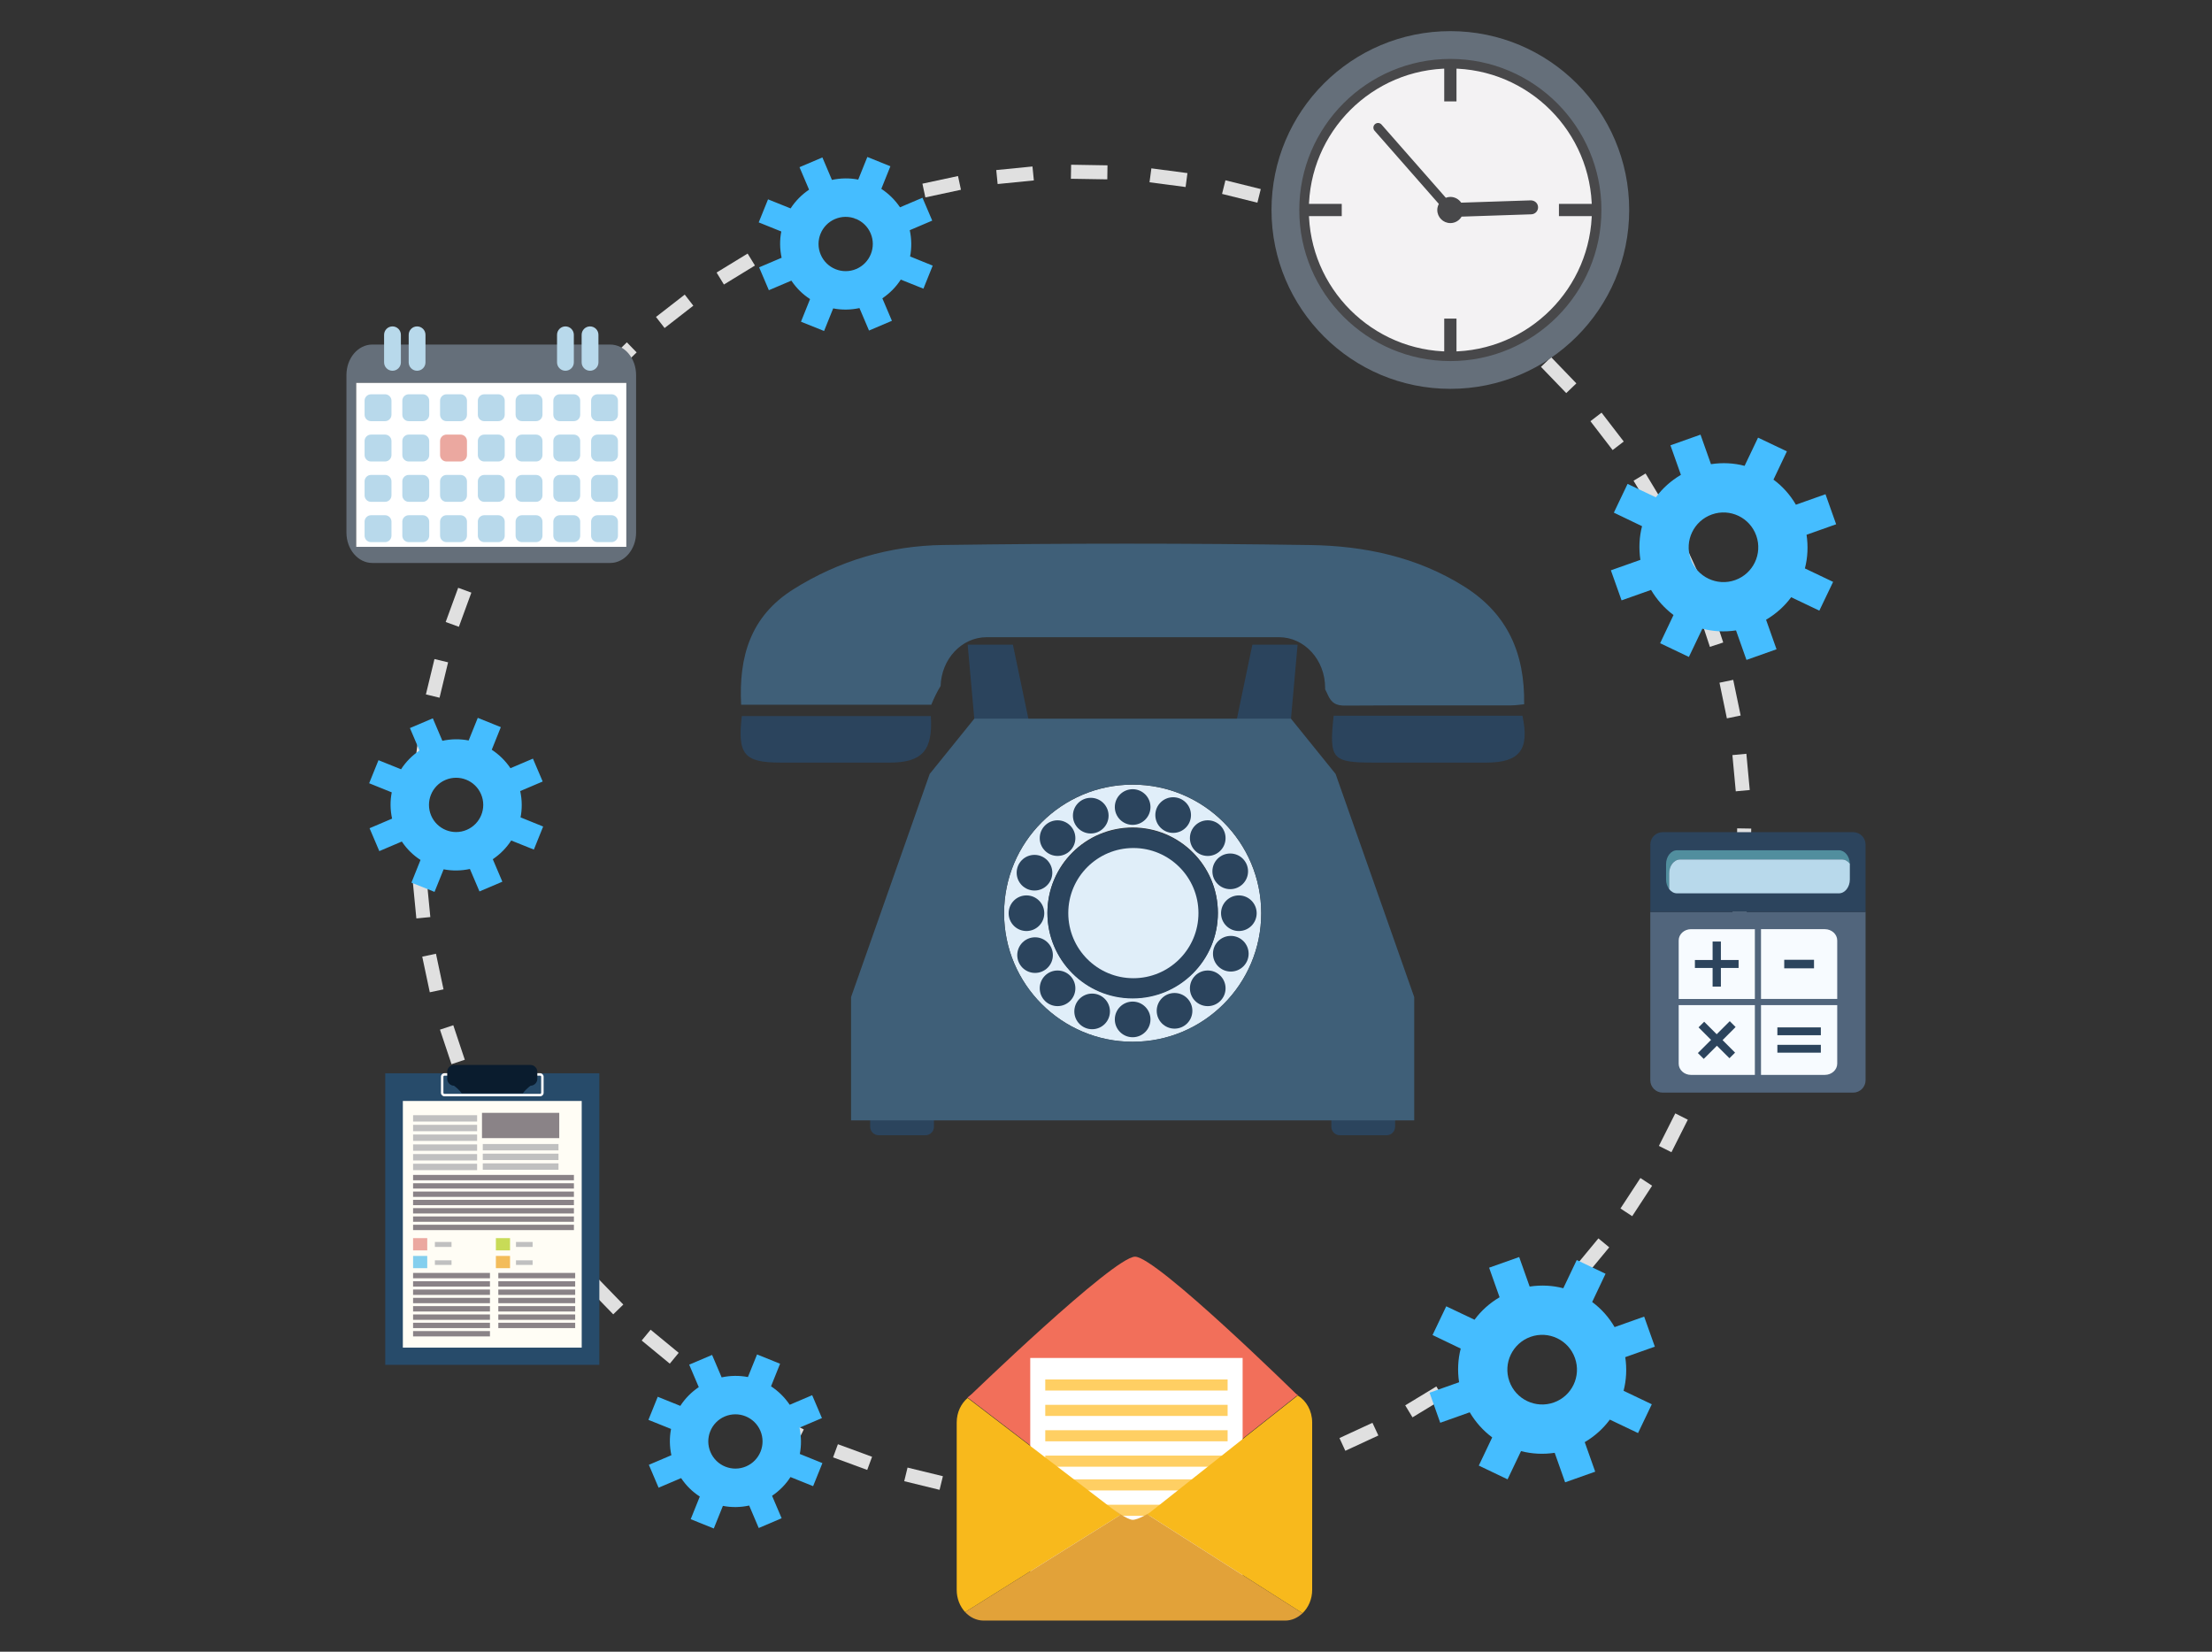 <?xml version="1.0" encoding="utf-8"?>
<!-- Generator: Adobe Illustrator 16.0.0, SVG Export Plug-In . SVG Version: 6.00 Build 0)  -->
<!DOCTYPE svg PUBLIC "-//W3C//DTD SVG 1.1//EN" "http://www.w3.org/Graphics/SVG/1.1/DTD/svg11.dtd">
<svg version="1.1" id="Layer_1" xmlns:x="http://ns.adobe.com/Extensibility/1.0/" xmlns:i="http://ns.adobe.com/AdobeIllustrator/10.0/" xmlns:graph="http://ns.adobe.com/Graphs/1.0/"
	 xmlns="http://www.w3.org/2000/svg" xmlns:xlink="http://www.w3.org/1999/xlink" xmlns:a="http://ns.adobe.com/AdobeSVGViewerExtensions/3.0/"
	 x="0px" y="0px" width="150px" height="112px" viewBox="0 0 150 112" enable-background="new 0 0 150 112" xml:space="preserve">
<rect x="0" y="0" width="150" height="112" fill="#333333" stroke="none"/>
<g>
	<g>
		<g>
			<path fill="#E0E0E0" d="M80.523,11.738l-0.125,0.944l-2.447-0.322l0.126-0.944L80.523,11.738z"/>
			<path fill="#E0E0E0" d="M85.495,12.82l-0.229,0.924l-2.396-0.595l0.229-0.923L85.495,12.82z"/>
			<path fill="#E0E0E0" d="M90.316,14.456l-0.333,0.893l-2.313-0.861l0.333-0.892L90.316,14.456z"/>
			<path fill="#E0E0E0" d="M94.922,16.625l-0.43,0.85l-2.202-1.116l0.432-0.849L94.922,16.625z"/>
			<path fill="#E0E0E0" d="M99.256,19.297l-0.521,0.795l-2.063-1.355l0.523-0.795L99.256,19.297z"/>
			<path fill="#E0E0E0" d="M103.262,22.432l-0.608,0.732l-1.898-1.576l0.608-0.731L103.262,22.432z"/>
			<path fill="#E0E0E0" d="M106.896,25.996l-0.686,0.659l-1.713-1.778l0.687-0.659L106.896,25.996z"/>
			<path fill="#E0E0E0" d="M110.109,29.939l-0.754,0.579l-1.505-1.957l0.755-0.579L110.109,29.939z"/>
			<path fill="#E0E0E0" d="M112.863,34.219l-0.813,0.491l-1.276-2.112l0.815-0.492L112.863,34.219z"/>
			<path fill="#E0E0E0" d="M115.123,38.778l-0.865,0.397l-1.029-2.242l0.864-0.396L115.123,38.778z"/>
			<path fill="#E0E0E0" d="M116.855,43.566l-0.903,0.298l-0.772-2.345l0.904-0.297L116.855,43.566z"/>
			<path fill="#E0E0E0" d="M118.037,48.518l-0.934,0.193l-0.501-2.417l0.931-0.194L118.037,48.518z"/>
			<path fill="#E0E0E0" d="M118.654,53.57l-0.948,0.089l-0.228-2.457l0.947-0.089L118.654,53.57z"/>
			<path fill="#E0E0E0" d="M118.709,58.654l-0.95-0.016l0.042-2.469l0.953,0.016L118.709,58.654z"/>
			<path fill="#E0E0E0" d="M118.2,63.717l-0.943-0.122l0.317-2.447l0.944,0.121L118.2,63.717z"/>
			<path fill="#E0E0E0" d="M117.127,68.697l-0.923-0.227l0.59-2.397l0.925,0.229L117.127,68.697z"/>
			<path fill="#E0E0E0" d="M115.501,73.518l-0.892-0.33l0.855-2.314l0.894,0.331L115.501,73.518z"/>
			<path fill="#E0E0E0" d="M113.344,78.131l-0.851-0.429l1.111-2.205l0.85,0.429L113.344,78.131z"/>
			<path fill="#E0E0E0" d="M110.683,82.468l-0.796-0.522l1.352-2.066l0.795,0.522L110.683,82.468z"/>
			<path fill="#E0E0E0" d="M107.553,86.481l-0.735-0.605l1.573-1.903l0.734,0.606L107.553,86.481z"/>
			<path fill="#E0E0E0" d="M103.996,90.123l-0.662-0.686l1.774-1.714l0.662,0.685L103.996,90.123z"/>
			<path fill="#E0E0E0" d="M100.058,93.345l-0.581-0.754l1.955-1.507l0.581,0.755L100.058,93.345z"/>
			<path fill="#E0E0E0" d="M95.784,96.108l-0.493-0.814l2.11-1.28l0.494,0.813L95.784,96.108z"/>
			<path fill="#E0E0E0" d="M91.229,98.376l-0.398-0.864l2.237-1.034l0.401,0.861L91.229,98.376z"/>
			<path fill="#E0E0E0" d="M86.446,100.117l-0.3-0.904l2.343-0.776l0.301,0.904L86.446,100.117z"/>
			<path fill="#E0E0E0" d="M81.496,101.308l-0.196-0.933l2.415-0.507l0.196,0.932L81.496,101.308z"/>
			<path fill="#E0E0E0" d="M76.445,101.937l-0.091-0.948l2.458-0.232l0.088,0.945L76.445,101.937z"/>
			<path fill="#E0E0E0" d="M71.364,101.999l0.015-0.951l2.468,0.04l-0.015,0.951L71.364,101.999z"/>
			<path fill="#E0E0E0" d="M66.295,101.501l0.121-0.943l2.449,0.313l-0.12,0.942L66.295,101.501z"/>
			<path fill="#E0E0E0" d="M61.317,100.438l0.225-0.923l2.398,0.585l-0.226,0.924L61.317,100.438z"/>
			<path fill="#E0E0E0" d="M56.492,98.822l0.328-0.891l2.317,0.851l-0.329,0.892L56.492,98.822z"/>
			<path fill="#E0E0E0" d="M51.875,96.672l0.427-0.851l2.206,1.107l-0.426,0.852L51.875,96.672z"/>
			<path fill="#E0E0E0" d="M47.533,94.021l0.52-0.797l2.068,1.346l-0.519,0.798L47.533,94.021z"/>
			<path fill="#E0E0E0" d="M43.514,90.899l0.605-0.734l1.905,1.568l-0.604,0.735L43.514,90.899z"/>
			<path fill="#E0E0E0" d="M39.866,87.352l0.683-0.663l1.719,1.771l-0.683,0.664L39.866,87.352z"/>
			<path fill="#E0E0E0" d="M36.634,83.419l0.751-0.584l1.512,1.952l-0.753,0.582L36.634,83.419z"/>
			<path fill="#E0E0E0" d="M33.862,79.149l0.813-0.495l1.284,2.108l-0.813,0.496L33.862,79.149z"/>
			<path fill="#E0E0E0" d="M31.586,74.599l0.863-0.4l1.04,2.239l-0.863,0.4L31.586,74.599z"/>
			<path fill="#E0E0E0" d="M29.835,69.82l0.903-0.301l0.781,2.342l-0.902,0.299L29.835,69.82z"/>
			<path fill="#E0E0E0" d="M28.633,64.87l0.931-0.198l0.512,2.415l-0.931,0.198L28.633,64.87z"/>
			<path fill="#E0E0E0" d="M27.996,59.821l0.947-0.093l0.238,2.457l-0.947,0.093L27.996,59.821z"/>
			<path fill="#E0E0E0" d="M27.925,54.732l0.952,0.016l-0.041,2.468L27.885,57.2L27.925,54.732z"/>
			<path fill="#E0E0E0" d="M28.409,49.671l0.944,0.119l-0.307,2.448l-0.945-0.118L28.409,49.671z"/>
			<path fill="#E0E0E0" d="M29.462,44.689l0.924,0.223l-0.58,2.4l-0.925-0.225L29.462,44.689z"/>
			<path fill="#E0E0E0" d="M31.07,39.858l0.894,0.327l-0.847,2.318l-0.894-0.327L31.07,39.858z"/>
			<path fill="#E0E0E0" d="M33.21,35.24l0.852,0.425l-1.104,2.209l-0.852-0.425L33.21,35.24z"/>
			<path fill="#E0E0E0" d="M35.854,30.894l0.798,0.518l-1.342,2.071l-0.798-0.518L35.854,30.894z"/>
			<path fill="#E0E0E0" d="M38.966,26.868l0.735,0.604l-1.565,1.909l-0.735-0.604L38.966,26.868z"/>
			<path fill="#E0E0E0" d="M42.508,23.213l0.664,0.683l-1.768,1.722l-0.664-0.681L42.508,23.213z"/>
			<path fill="#E0E0E0" d="M46.433,19.977l0.583,0.751l-1.949,1.515l-0.583-0.751L46.433,19.977z"/>
			<path fill="#E0E0E0" d="M50.698,17.194l0.497,0.811l-2.105,1.288l-0.497-0.812L50.698,17.194z"/>
			<path fill="#E0E0E0" d="M55.243,14.909l0.403,0.862l-2.236,1.044l-0.403-0.862L55.243,14.909z"/>
			<path fill="#E0E0E0" d="M60.021,13.147l0.303,0.901l-2.339,0.787l-0.303-0.902L60.021,13.147z"/>
			<path fill="#E0E0E0" d="M64.964,11.937l0.2,0.931l-2.414,0.518l-0.199-0.931L64.964,11.937z"/>
			<path fill="#E0E0E0" d="M70.014,11.289l0.094,0.946l-2.456,0.244l-0.094-0.947L70.014,11.289z"/>
			<path fill="#E0E0E0" d="M75.102,11.211l-0.014,0.951l-2.469-0.04l0.016-0.952L75.102,11.211z"/>
		</g>
	</g>
	<g>
		<g>
			<path fill="#F26F5A" d="M88.004,94.591c-0.256-0.154-0.546-0.25-0.856-0.25H66.709c-0.412,0-0.788,0.157-1.094,0.421
				l10.363,7.931l0.038,0.012l-0.038,0.022l0.907,0.695l0.923-0.729l-0.036-0.023l0.036-0.011L88.004,94.591z"/>
			<path fill="#F26F5A" d="M65.616,94.796c0,0,9.901-9.582,11.355-9.582c1.455,0,11.033,9.413,11.033,9.413L65.616,94.796z"/>
			<g>
				<rect x="69.863" y="92.082" fill="#FFFFFF" width="14.402" height="16.802"/>
				<rect x="70.881" y="93.54" fill="#FFCF63" width="12.366" height="0.75"/>
				<rect x="70.881" y="96.982" fill="#FFCF63" width="12.366" height="0.751"/>
				<rect x="70.881" y="95.26" fill="#FFCF63" width="12.366" height="0.753"/>
				<rect x="70.881" y="98.702" fill="#FFCF63" width="12.366" height="0.753"/>
				<rect x="70.881" y="100.313" fill="#FFCF63" width="12.366" height="0.752"/>
				<rect x="70.881" y="102.035" fill="#FFCF63" width="12.366" height="0.751"/>
			</g>
			<g>
				<polygon fill="#65BAC8" points="75.397,102.28 75.085,102.042 75.396,102.28 				"/>
				<path fill="#F8B91C" d="M75.397,102.28h-0.001l-0.311-0.238l-2.907-2.225l-6.563-5.021c-0.446,0.381-0.739,0.979-0.739,1.662
					v11.349c0,0.593,0.221,1.127,0.572,1.508l8.155-5.104l2.375-1.484L75.397,102.28z"/>
				<path fill="#F8B91C" d="M88.004,94.627l-7.626,6.032l0,0l-1.611,1.277l-0.823,0.648l-0.135,0.107l2.889,1.84l7.629,4.858
					c0.396-0.382,0.654-0.945,0.654-1.584V96.458C88.98,95.661,88.583,94.977,88.004,94.627z"/>
				<path fill="#E2A239" d="M80.697,104.532l-2.889-1.84l0.135-0.107c-0.008,0.005-0.76,0.472-1.134,0.472
					c-0.375,0-1.406-0.77-1.412-0.776l0.581,0.446l-2.375,1.484l-8.155,5.104c0.328,0.354,0.771,0.575,1.261,0.575h20.438
					c0.452,0,0.858-0.192,1.179-0.499L80.697,104.532z"/>
			</g>
		</g>
	</g>
	<g>
		<g>
			<path fill="#51657C" d="M111.91,61.844v11.405c0,0.465,0.378,0.84,0.839,0.84h12.919c0.462,0,0.84-0.375,0.84-0.84V61.844H111.91
				z"/>
			<path fill="#2C445D" d="M126.508,57.266c0-0.462-0.375-0.838-0.839-0.838h-12.92c-0.461,0-0.837,0.376-0.837,0.838v4.578h14.596
				V57.266z"/>
		</g>
		<path fill="#F7FBFF" d="M124.586,67.738V63.77c0-0.422-0.379-0.764-0.841-0.764h-4.328v4.732H124.586z"/>
		<path fill="#F7FBFF" d="M113.835,68.156v3.97c0,0.421,0.375,0.762,0.839,0.762h4.327v-4.731H113.835z"/>
		<g>
			<path fill="#518E9E" d="M113.187,59.223c0-0.521,0.334-0.943,0.748-0.943h10.969c0.212,0,0.399,0.11,0.537,0.286
				c-0.014-0.506-0.344-0.911-0.745-0.911h-10.971c-0.412,0-0.746,0.422-0.746,0.943v1.038c0,0.254,0.081,0.485,0.21,0.654
				c0-0.01-0.002-0.02-0.002-0.031V59.223z"/>
			<path fill="#B8D9EB" d="M113.725,60.577h10.971c0.412,0,0.745-0.422,0.745-0.941v-1.038c0-0.011,0-0.021,0-0.032
				c-0.138-0.176-0.325-0.286-0.537-0.286h-10.969c-0.414,0-0.748,0.422-0.748,0.943v1.036c0,0.012,0.002,0.021,0.002,0.031
				C113.326,60.468,113.514,60.577,113.725,60.577z"/>
		</g>
		<g>
			<path fill="#F7FBFF" d="M119.001,63.006h-4.327c-0.464,0-0.839,0.342-0.839,0.764v3.969h5.166V63.006z"/>
			<path fill="#2C445D" d="M116.697,63.844v1.252h1.201v0.54h-1.201v1.264h-0.562v-1.264h-1.2v-0.54h1.2v-1.252H116.697z"/>
		</g>
		<path fill="#2C445D" d="M123.012,65.081v0.58h-2.02v-0.58H123.012z"/>
		<path fill="#2C445D" d="M117.695,69.641l-0.884,0.887l0.848,0.85l-0.381,0.379l-0.85-0.847l-0.894,0.892l-0.397-0.396l0.894-0.893
			l-0.849-0.85l0.381-0.381l0.85,0.848l0.886-0.886L117.695,69.641z"/>
		<g>
			<path fill="#F7FBFF" d="M119.417,68.156v4.731h4.328c0.462,0,0.841-0.341,0.841-0.762v-3.97H119.417z"/>
			<g>
				<path fill="#2C445D" d="M120.527,70.197v-0.531h2.948v0.531H120.527z M120.527,71.38v-0.531h2.948v0.531H120.527z"/>
			</g>
		</g>
	</g>
	<g>
		<circle fill="#656F7A" cx="98.351" cy="14.239" r="12.128"/>
		<path fill="#F3F2F3" d="M108.447,14.24c0,5.575-4.519,10.097-10.098,10.097c-5.575,0-10.096-4.521-10.096-10.097
			c0-5.576,4.521-10.097,10.096-10.097C103.929,4.144,108.447,8.664,108.447,14.24z"/>
		<path fill="#48484A" d="M98.351,24.484c-5.649,0-10.244-4.597-10.244-10.245S92.701,3.995,98.351,3.995
			c5.65,0,10.245,4.596,10.245,10.244S104.001,24.484,98.351,24.484z M98.351,4.645c-5.29,0-9.596,4.303-9.596,9.595
			c0,5.291,4.306,9.597,9.596,9.597c5.294,0,9.598-4.306,9.598-9.597C107.948,8.947,103.645,4.645,98.351,4.645z"/>
		<g>
			<rect x="97.936" y="4.434" fill="#48484A" width="0.831" height="2.442"/>
			<rect x="97.936" y="21.604" fill="#48484A" width="0.831" height="2.443"/>
		</g>
		<g>
			<rect x="105.715" y="13.825" fill="#48484A" width="2.442" height="0.83"/>
			<rect x="88.544" y="13.825" fill="#48484A" width="2.442" height="0.83"/>
		</g>
		<path fill="#48484A" d="M103.808,13.586l-4.723,0.156c-0.16-0.235-0.429-0.39-0.734-0.39c-0.108,0-0.211,0.022-0.307,0.058
			l-4.359-4.963c-0.114-0.131-0.314-0.144-0.446-0.029c-0.131,0.115-0.142,0.314-0.028,0.445l4.359,4.964
			c-0.064,0.124-0.105,0.263-0.105,0.412c0,0.49,0.397,0.888,0.887,0.888c0.326,0,0.608-0.177,0.762-0.438l4.727-0.157
			c0.261-0.009,0.467-0.227,0.458-0.488S104.082,13.593,103.808,13.586z"/>
	</g>
	<g>
		<g>
			<path fill="#656F7A" d="M41.379,23.364H25.247c-0.969,0-1.754,0.925-1.754,2.065v10.68c0,1.14,0.785,2.065,1.754,2.065h16.133
				c0.969,0,1.755-0.926,1.755-2.065V25.43C43.134,24.289,42.349,23.364,41.379,23.364z M42.473,37.081H24.154v-11.12h18.319V37.081
				z"/>
			<rect x="24.154" y="25.961" fill="#FFFFFF" width="18.319" height="11.12"/>
		</g>
		<g>
			<g>
				<g>
					<g>
						<path fill="#B8D9EB" d="M27.185,24.571c0,0.314-0.255,0.569-0.569,0.569l0,0c-0.315,0-0.57-0.255-0.57-0.569v-1.868
							c0-0.314,0.255-0.57,0.57-0.57l0,0c0.314,0,0.569,0.256,0.569,0.57V24.571z"/>
						<path fill="#B8D9EB" d="M28.853,24.571c0,0.314-0.255,0.569-0.57,0.569l0,0c-0.314,0-0.569-0.255-0.569-0.569v-1.868
							c0-0.314,0.255-0.57,0.569-0.57l0,0c0.315,0,0.57,0.256,0.57,0.57V24.571z"/>
					</g>
					<g>
						<path fill="#B8D9EB" d="M38.913,24.571c0,0.314-0.255,0.569-0.57,0.569l0,0c-0.314,0-0.569-0.255-0.569-0.569v-1.868
							c0-0.314,0.255-0.57,0.569-0.57l0,0c0.314,0,0.57,0.256,0.57,0.57V24.571z"/>
						<path fill="#B8D9EB" d="M40.581,24.571c0,0.314-0.255,0.569-0.57,0.569l0,0c-0.314,0-0.569-0.255-0.569-0.569v-1.868
							c0-0.314,0.255-0.57,0.569-0.57l0,0c0.315,0,0.57,0.256,0.57,0.57V24.571z"/>
					</g>
				</g>
			</g>
			<g>
				<g>
					<path fill="#B8D9EB" d="M26.546,28.123c0,0.24-0.195,0.436-0.435,0.436h-0.952c-0.24,0-0.436-0.195-0.436-0.436v-0.951
						c0-0.241,0.195-0.436,0.436-0.436h0.952c0.24,0,0.435,0.194,0.435,0.436V28.123z"/>
					<path fill="#B8D9EB" d="M29.106,28.123c0,0.24-0.195,0.436-0.437,0.436h-0.951c-0.241,0-0.436-0.195-0.436-0.436v-0.951
						c0-0.241,0.195-0.436,0.436-0.436h0.951c0.241,0,0.437,0.194,0.437,0.436V28.123z"/>
					<path fill="#B8D9EB" d="M31.666,28.123c0,0.24-0.196,0.436-0.436,0.436h-0.952c-0.241,0-0.436-0.195-0.436-0.436v-0.951
						c0-0.241,0.195-0.436,0.436-0.436h0.952c0.24,0,0.436,0.194,0.436,0.436V28.123z"/>
					<path fill="#B8D9EB" d="M34.226,28.123c0,0.24-0.195,0.436-0.437,0.436h-0.95c-0.241,0-0.436-0.195-0.436-0.436v-0.951
						c0-0.241,0.195-0.436,0.436-0.436h0.95c0.241,0,0.437,0.194,0.437,0.436V28.123z"/>
					<path fill="#B8D9EB" d="M36.786,28.123c0,0.24-0.195,0.436-0.436,0.436h-0.951c-0.241,0-0.436-0.195-0.436-0.436v-0.951
						c0-0.241,0.195-0.436,0.436-0.436h0.951c0.241,0,0.436,0.194,0.436,0.436V28.123z"/>
					<path fill="#B8D9EB" d="M39.346,28.123c0,0.24-0.195,0.436-0.437,0.436h-0.95c-0.241,0-0.437-0.195-0.437-0.436v-0.951
						c0-0.241,0.195-0.436,0.437-0.436h0.95c0.241,0,0.437,0.194,0.437,0.436V28.123z"/>
					<path fill="#B8D9EB" d="M41.905,28.123c0,0.24-0.195,0.436-0.435,0.436h-0.952c-0.24,0-0.435-0.195-0.435-0.436v-0.951
						c0-0.241,0.195-0.436,0.435-0.436h0.952c0.24,0,0.435,0.194,0.435,0.436V28.123z"/>
				</g>
			</g>
			<g>
				<path fill="#B8D9EB" d="M26.546,30.857c0,0.24-0.195,0.436-0.435,0.436h-0.952c-0.24,0-0.436-0.195-0.436-0.436v-0.952
					c0-0.24,0.195-0.436,0.436-0.436h0.952c0.24,0,0.435,0.195,0.435,0.436V30.857z"/>
				<path fill="#B8D9EB" d="M29.106,30.857c0,0.24-0.195,0.436-0.437,0.436h-0.951c-0.241,0-0.436-0.195-0.436-0.436v-0.952
					c0-0.24,0.195-0.436,0.436-0.436h0.951c0.241,0,0.437,0.195,0.437,0.436V30.857z"/>
				<path fill="#EBA8A0" d="M31.666,30.857c0,0.24-0.196,0.436-0.436,0.436h-0.952c-0.241,0-0.436-0.195-0.436-0.436v-0.952
					c0-0.24,0.195-0.436,0.436-0.436h0.952c0.24,0,0.436,0.195,0.436,0.436V30.857z"/>
				<path fill="#B8D9EB" d="M34.226,30.857c0,0.24-0.195,0.436-0.437,0.436h-0.95c-0.241,0-0.436-0.195-0.436-0.436v-0.952
					c0-0.24,0.195-0.436,0.436-0.436h0.95c0.241,0,0.437,0.195,0.437,0.436V30.857z"/>
				<path fill="#B8D9EB" d="M36.786,30.857c0,0.24-0.195,0.436-0.436,0.436h-0.951c-0.241,0-0.436-0.195-0.436-0.436v-0.952
					c0-0.24,0.195-0.436,0.436-0.436h0.951c0.241,0,0.436,0.195,0.436,0.436V30.857z"/>
				<path fill="#B8D9EB" d="M39.346,30.857c0,0.24-0.195,0.436-0.437,0.436h-0.95c-0.241,0-0.437-0.195-0.437-0.436v-0.952
					c0-0.24,0.195-0.436,0.437-0.436h0.95c0.241,0,0.437,0.195,0.437,0.436V30.857z"/>
				<path fill="#B8D9EB" d="M41.905,30.857c0,0.24-0.195,0.436-0.435,0.436h-0.952c-0.24,0-0.435-0.195-0.435-0.436v-0.952
					c0-0.24,0.195-0.436,0.435-0.436h0.952c0.24,0,0.435,0.195,0.435,0.436V30.857z"/>
			</g>
			<g>
				<g>
					<path fill="#B8D9EB" d="M26.546,33.591c0,0.241-0.195,0.437-0.435,0.437h-0.952c-0.24,0-0.436-0.195-0.436-0.437v-0.95
						c0-0.241,0.195-0.437,0.436-0.437h0.952c0.24,0,0.435,0.195,0.435,0.437V33.591z"/>
					<path fill="#B8D9EB" d="M29.106,33.591c0,0.241-0.195,0.437-0.437,0.437h-0.951c-0.241,0-0.436-0.195-0.436-0.437v-0.95
						c0-0.241,0.195-0.437,0.436-0.437h0.951c0.241,0,0.437,0.195,0.437,0.437V33.591z"/>
					<path fill="#B8D9EB" d="M31.666,33.591c0,0.241-0.196,0.437-0.436,0.437h-0.952c-0.241,0-0.436-0.195-0.436-0.437v-0.95
						c0-0.241,0.195-0.437,0.436-0.437h0.952c0.24,0,0.436,0.195,0.436,0.437V33.591z"/>
					<path fill="#B8D9EB" d="M34.226,33.591c0,0.241-0.195,0.437-0.437,0.437h-0.95c-0.241,0-0.436-0.195-0.436-0.437v-0.95
						c0-0.241,0.195-0.437,0.436-0.437h0.95c0.241,0,0.437,0.195,0.437,0.437V33.591z"/>
					<path fill="#B8D9EB" d="M36.786,33.591c0,0.241-0.195,0.437-0.436,0.437h-0.951c-0.241,0-0.436-0.195-0.436-0.437v-0.95
						c0-0.241,0.195-0.437,0.436-0.437h0.951c0.241,0,0.436,0.195,0.436,0.437V33.591z"/>
					<path fill="#B8D9EB" d="M39.346,33.591c0,0.241-0.195,0.437-0.437,0.437h-0.95c-0.241,0-0.437-0.195-0.437-0.437v-0.95
						c0-0.241,0.195-0.437,0.437-0.437h0.95c0.241,0,0.437,0.195,0.437,0.437V33.591z"/>
					<path fill="#B8D9EB" d="M41.905,33.591c0,0.241-0.195,0.437-0.435,0.437h-0.952c-0.24,0-0.435-0.195-0.435-0.437v-0.95
						c0-0.241,0.195-0.437,0.435-0.437h0.952c0.24,0,0.435,0.195,0.435,0.437V33.591z"/>
				</g>
			</g>
			<g>
				<g>
					<path fill="#B8D9EB" d="M26.546,36.324c0,0.241-0.195,0.437-0.435,0.437h-0.952c-0.24,0-0.436-0.195-0.436-0.437v-0.95
						c0-0.241,0.195-0.437,0.436-0.437h0.952c0.24,0,0.435,0.195,0.435,0.437V36.324z"/>
					<path fill="#B8D9EB" d="M29.106,36.324c0,0.241-0.195,0.437-0.437,0.437h-0.951c-0.241,0-0.436-0.195-0.436-0.437v-0.95
						c0-0.241,0.195-0.437,0.436-0.437h0.951c0.241,0,0.437,0.195,0.437,0.437V36.324z"/>
					<path fill="#B8D9EB" d="M31.666,36.324c0,0.241-0.196,0.437-0.436,0.437h-0.952c-0.241,0-0.436-0.195-0.436-0.437v-0.95
						c0-0.241,0.195-0.437,0.436-0.437h0.952c0.24,0,0.436,0.195,0.436,0.437V36.324z"/>
					<path fill="#B8D9EB" d="M34.226,36.324c0,0.241-0.195,0.437-0.437,0.437h-0.95c-0.241,0-0.436-0.195-0.436-0.437v-0.95
						c0-0.241,0.195-0.437,0.436-0.437h0.95c0.241,0,0.437,0.195,0.437,0.437V36.324z"/>
					<path fill="#B8D9EB" d="M36.786,36.324c0,0.241-0.195,0.437-0.436,0.437h-0.951c-0.241,0-0.436-0.195-0.436-0.437v-0.95
						c0-0.241,0.195-0.437,0.436-0.437h0.951c0.241,0,0.436,0.195,0.436,0.437V36.324z"/>
					<path fill="#B8D9EB" d="M39.346,36.324c0,0.241-0.195,0.437-0.437,0.437h-0.95c-0.241,0-0.437-0.195-0.437-0.437v-0.95
						c0-0.241,0.195-0.437,0.437-0.437h0.95c0.241,0,0.437,0.195,0.437,0.437V36.324z"/>
					<path fill="#B8D9EB" d="M41.905,36.324c0,0.241-0.195,0.437-0.435,0.437h-0.952c-0.24,0-0.435-0.195-0.435-0.437v-0.95
						c0-0.241,0.195-0.437,0.435-0.437h0.952c0.24,0,0.435,0.195,0.435,0.437V36.324z"/>
				</g>
			</g>
		</g>
	</g>
	<g>
		<rect x="26.123" y="72.778" fill="#274B6A" width="14.519" height="19.771"/>
		<g>
			<rect x="27.318" y="74.655" fill="#FFFDF5" width="12.129" height="16.726"/>
			<g>
				<rect x="28.012" y="86.315" fill="#8A8387" width="5.213" height="0.363"/>
				<rect x="28.012" y="86.879" fill="#8A8387" width="5.213" height="0.363"/>
				<rect x="28.012" y="87.441" fill="#8A8387" width="5.213" height="0.364"/>
				<rect x="28.012" y="88.005" fill="#8A8387" width="5.213" height="0.363"/>
				<rect x="28.012" y="88.567" fill="#8A8387" width="5.213" height="0.364"/>
				<rect x="28.012" y="89.131" fill="#8A8387" width="5.213" height="0.365"/>
				<rect x="28.012" y="89.694" fill="#8A8387" width="5.213" height="0.363"/>
				<rect x="28.012" y="90.258" fill="#8A8387" width="5.213" height="0.363"/>
			</g>
			<g>
				<rect x="33.792" y="86.315" fill="#8A8387" width="5.212" height="0.363"/>
				<rect x="33.792" y="86.879" fill="#8A8387" width="5.212" height="0.363"/>
				<rect x="33.792" y="87.441" fill="#8A8387" width="5.212" height="0.364"/>
				<rect x="33.792" y="88.005" fill="#8A8387" width="5.212" height="0.363"/>
				<rect x="33.792" y="88.567" fill="#8A8387" width="5.212" height="0.364"/>
				<rect x="33.792" y="89.131" fill="#8A8387" width="5.212" height="0.365"/>
				<rect x="33.792" y="89.694" fill="#8A8387" width="5.212" height="0.363"/>
			</g>
			<rect x="28.012" y="83.956" fill="#EBA8A0" width="0.96" height="0.831"/>
			<rect x="28.012" y="85.163" fill="#83CFEE" width="0.96" height="0.83"/>
			<rect x="33.627" y="83.956" fill="#C8DB57" width="0.96" height="0.831"/>
			<rect x="33.627" y="85.163" fill="#F3BC5A" width="0.96" height="0.83"/>
			<rect x="29.491" y="84.216" fill="#C0C0C0" width="1.128" height="0.336"/>
			<rect x="29.491" y="85.461" fill="#C0C0C0" width="1.128" height="0.311"/>
			<rect x="34.99" y="84.216" fill="#C0C0C0" width="1.128" height="0.336"/>
			<rect x="34.99" y="85.461" fill="#C0C0C0" width="1.128" height="0.311"/>
			<g>
				<rect x="28.012" y="79.67" fill="#8A8387" width="10.906" height="0.364"/>
				<rect x="28.012" y="80.234" fill="#8A8387" width="10.906" height="0.361"/>
				<rect x="28.012" y="80.797" fill="#8A8387" width="10.906" height="0.362"/>
				<rect x="28.012" y="81.359" fill="#8A8387" width="10.906" height="0.362"/>
				<rect x="28.012" y="81.922" fill="#8A8387" width="10.906" height="0.363"/>
				<rect x="28.012" y="82.485" fill="#8A8387" width="10.906" height="0.362"/>
				<rect x="28.012" y="83.048" fill="#8A8387" width="10.906" height="0.364"/>
			</g>
			<g>
				<g>
					<g>
						<g>
							<rect x="32.685" y="75.46" fill="#8A8387" width="5.239" height="1.715"/>
						</g>
					</g>
				</g>
				<rect x="32.738" y="77.574" fill="#C0C0C0" width="5.134" height="0.432"/>
				<rect x="32.738" y="78.887" fill="#C0C0C0" width="5.134" height="0.433"/>
				<rect x="32.738" y="78.229" fill="#C0C0C0" width="5.134" height="0.433"/>
			</g>
			<g>
				<g>
					<rect x="28.012" y="75.619" fill="#C0C0C0" width="4.341" height="0.431"/>
					<rect x="28.012" y="76.93" fill="#C0C0C0" width="4.341" height="0.433"/>
					<rect x="28.012" y="76.273" fill="#C0C0C0" width="4.341" height="0.433"/>
				</g>
				<g>
					<rect x="28.012" y="77.601" fill="#C0C0C0" width="4.341" height="0.431"/>
					<rect x="28.012" y="78.912" fill="#C0C0C0" width="4.341" height="0.434"/>
					<rect x="28.012" y="78.256" fill="#C0C0C0" width="4.341" height="0.433"/>
				</g>
			</g>
		</g>
		<path fill="#FFFFFF" d="M36.626,74.34h-6.487c-0.131,0-0.238-0.107-0.238-0.237v-1.092c0-0.131,0.107-0.238,0.238-0.238h6.487
			c0.131,0,0.238,0.107,0.238,0.238v1.092C36.865,74.232,36.757,74.34,36.626,74.34z M30.139,72.941
			c-0.04,0-0.071,0.031-0.071,0.069v1.092c0,0.039,0.031,0.07,0.071,0.07h6.487c0.039,0,0.071-0.031,0.071-0.07v-1.092
			c0-0.038-0.032-0.069-0.071-0.069H30.139z"/>
		<path fill="#0A1C2E" d="M30.787,73.622c0.198,0.145,0.374,0.315,0.523,0.511h4.145c0.149-0.195,0.325-0.366,0.522-0.511
			c0.255-0.005,0.46-0.213,0.46-0.469v-0.472c0-0.257-0.21-0.469-0.47-0.469h-5.17c-0.26,0-0.471,0.212-0.471,0.469v0.472
			C30.327,73.409,30.532,73.617,30.787,73.622z"/>
	</g>
	<path fill="#45BDFF" d="M52.981,15.697c-0.114,0.579-0.106,1.184,0.023,1.781l-1.527,0.65l0.661,1.551l1.527-0.65
		c0.341,0.511,0.771,0.932,1.267,1.251l-0.616,1.535l1.566,0.629l0.618-1.533c0.578,0.116,1.183,0.107,1.781-0.021l0.649,1.524
		l1.552-0.661l-0.648-1.524c0.505-0.343,0.929-0.772,1.249-1.27l1.536,0.616l0.629-1.563l-1.532-0.622
		c0.11-0.575,0.106-1.18-0.023-1.781l1.523-0.649l-0.661-1.551l-1.523,0.648c-0.343-0.506-0.775-0.928-1.268-1.252l0.615-1.531
		l-1.563-0.63l-0.618,1.534c-0.579-0.113-1.184-0.107-1.783,0.021l-0.647-1.523l-1.552,0.661l0.648,1.524
		c-0.506,0.344-0.93,0.774-1.251,1.271l-1.531-0.615l-0.632,1.563L52.981,15.697z M56.625,14.852
		c0.933-0.397,2.017,0.036,2.415,0.973c0.398,0.935-0.041,2.017-0.974,2.414c-0.934,0.398-2.013-0.037-2.412-0.973
		C55.256,16.33,55.69,15.25,56.625,14.852z"/>
	<path fill="#45BDFF" d="M122.394,38.544c0.19-0.734,0.229-1.508,0.112-2.282l2.007-0.712l-0.723-2.037l-2.006,0.711
		c-0.396-0.68-0.913-1.254-1.521-1.701l0.91-1.917l-1.956-0.93l-0.912,1.913c-0.729-0.193-1.505-0.232-2.28-0.114l-0.71-2.002
		l-2.039,0.723l0.71,2.003c-0.674,0.398-1.252,0.914-1.699,1.524l-1.918-0.91l-0.93,1.949l1.911,0.918
		c-0.188,0.728-0.229,1.502-0.111,2.283l-2.002,0.709l0.725,2.038l1.999-0.708c0.398,0.674,0.918,1.248,1.523,1.702l-0.907,1.912
		l1.95,0.93l0.914-1.914c0.731,0.191,1.508,0.232,2.282,0.115l0.709,2.002l2.038-0.723l-0.709-2.003
		c0.677-0.398,1.252-0.917,1.703-1.526l1.909,0.91l0.934-1.951L122.394,38.544z M117.661,39.336
		c-1.225,0.434-2.577-0.207-3.013-1.437c-0.437-1.23,0.212-2.579,1.438-3.014c1.228-0.436,2.575,0.207,3.011,1.438
		C119.531,37.552,118.892,38.9,117.661,39.336z"/>
	<path fill="#45BDFF" d="M26.565,53.729c-0.114,0.581-0.107,1.185,0.023,1.781l-1.527,0.651l0.661,1.552l1.527-0.65
		c0.341,0.511,0.771,0.932,1.267,1.249l-0.616,1.538l1.566,0.628l0.618-1.532c0.578,0.114,1.183,0.106,1.781-0.022l0.649,1.523
		l1.552-0.66l-0.649-1.525c0.506-0.342,0.93-0.773,1.249-1.269l1.536,0.616l0.63-1.563l-1.532-0.621
		c0.112-0.576,0.106-1.181-0.023-1.783l1.524-0.649l-0.662-1.551l-1.523,0.649c-0.343-0.507-0.775-0.929-1.269-1.252l0.615-1.532
		l-1.563-0.63l-0.619,1.534c-0.579-0.113-1.184-0.107-1.782,0.021l-0.648-1.523l-1.552,0.66l0.649,1.524
		c-0.507,0.343-0.931,0.773-1.25,1.271l-1.531-0.616l-0.633,1.563L26.565,53.729z M30.208,52.886
		c0.934-0.397,2.017,0.035,2.415,0.972c0.399,0.936-0.04,2.016-0.974,2.414c-0.934,0.399-2.013-0.035-2.412-0.971
		C28.84,54.363,29.274,53.284,30.208,52.886z"/>
	<path fill="#45BDFF" d="M110.098,94.308c0.191-0.732,0.23-1.505,0.114-2.282l2.006-0.711l-0.724-2.037l-2.005,0.711
		c-0.396-0.681-0.912-1.254-1.521-1.702l0.908-1.915l-1.954-0.931l-0.911,1.913c-0.731-0.192-1.507-0.231-2.282-0.114l-0.71-2.002
		l-2.039,0.722l0.71,2.005c-0.675,0.398-1.251,0.914-1.698,1.524l-1.919-0.91l-0.929,1.948l1.911,0.918
		c-0.188,0.727-0.229,1.501-0.111,2.283l-2.002,0.709l0.724,2.039l2-0.71c0.398,0.675,0.918,1.25,1.524,1.702l-0.909,1.912
		l1.951,0.932l0.912-1.914c0.733,0.189,1.507,0.231,2.284,0.115l0.707,2.001l2.04-0.722l-0.71-2.003
		c0.677-0.4,1.251-0.917,1.702-1.527l1.912,0.911l0.933-1.952L110.098,94.308z M105.367,95.101
		c-1.226,0.436-2.578-0.208-3.014-1.438c-0.437-1.228,0.212-2.578,1.438-3.014c1.226-0.434,2.576,0.209,3.01,1.438
		C107.237,93.317,106.598,94.665,105.367,95.101z"/>
	<path fill="#45BDFF" d="M45.505,96.895c-0.114,0.58-0.106,1.185,0.022,1.781l-1.527,0.651l0.661,1.552l1.527-0.651
		c0.341,0.51,0.77,0.932,1.267,1.25l-0.617,1.536l1.566,0.63l0.617-1.533c0.579,0.115,1.184,0.107,1.782-0.022l0.648,1.524
		l1.553-0.663l-0.649-1.522c0.506-0.342,0.929-0.773,1.249-1.271l1.535,0.617l0.63-1.563l-1.532-0.62
		c0.111-0.576,0.106-1.181-0.023-1.783l1.523-0.649l-0.662-1.552l-1.522,0.649c-0.343-0.506-0.774-0.929-1.268-1.252l0.614-1.531
		l-1.562-0.63l-0.619,1.533c-0.58-0.112-1.184-0.106-1.782,0.021l-0.648-1.522l-1.552,0.66l0.649,1.524
		c-0.508,0.344-0.93,0.773-1.251,1.271l-1.531-0.617l-0.632,1.566L45.505,96.895z M49.148,96.05
		c0.934-0.397,2.017,0.036,2.415,0.972c0.398,0.937-0.04,2.017-0.973,2.415c-0.934,0.397-2.014-0.035-2.412-0.975
		C47.78,97.528,48.214,96.448,49.148,96.05z"/>
	<g>
		<g>
			<g>
				<path fill="#2B445D" d="M63.332,76.405c0,0.317-0.258,0.575-0.577,0.575h-3.17c-0.319,0-0.576-0.258-0.576-0.575v-1.154
					c0-0.319,0.257-0.577,0.576-0.577h3.17c0.319,0,0.577,0.258,0.577,0.577V76.405z"/>
				<path fill="#2B445D" d="M94.604,76.405c0,0.317-0.258,0.575-0.576,0.575h-3.171c-0.318,0-0.575-0.258-0.575-0.575v-1.154
					c0-0.319,0.257-0.577,0.575-0.577h3.171c0.318,0,0.576,0.258,0.576,0.577V76.405z"/>
			</g>
			<g>
				<g>
					<polygon fill="#2B445D" points="70.073,50.346 66.213,50.346 65.62,43.717 68.688,43.717 					"/>
					<polygon fill="#2B445D" points="83.542,50.346 87.4,50.346 87.992,43.717 84.925,43.717 					"/>
				</g>
			</g>
			<g>
				<path fill="#3F5F78" d="M66.911,43.207h19.818c1.729,0,3.13,1.536,3.13,3.431v0.104c0.059,0.107,0.114,0.219,0.163,0.334
					c0.269,0.621,0.594,0.774,1.214,0.77c3.754-0.024,7.509-0.01,11.266-0.016c0.277,0,0.559-0.048,0.853-0.074
					c0.053-3.442-1.114-6.136-4.079-7.994c-3.202-2.006-6.762-2.747-10.417-2.803c-8.306-0.126-16.617-0.123-24.923-0.003
					c-3.603,0.052-7.031,1.05-10.138,3.004c-2.909,1.83-3.706,4.564-3.54,7.826c4.344,0,8.629,0,12.895,0
					c0.196-0.481,0.405-0.903,0.631-1.269C63.841,44.678,65.219,43.207,66.911,43.207z"/>
				<path fill="#2B445D" d="M103.239,48.534c-4.238,0-8.483,0-12.801,0c-0.318,2.943-0.113,3.177,2.719,3.177
					c2.545,0.001,5.092,0.002,7.638,0C103.053,51.709,103.735,50.832,103.239,48.534z"/>
				<path fill="#2B445D" d="M63.121,48.554c-4.273,0-8.549,0-12.817,0c-0.303,2.613,0.157,3.157,2.633,3.157
					c2.473,0.001,4.947,0.004,7.42,0C62.541,51.706,63.273,50.877,63.121,48.554z"/>
			</g>
			<path fill="#E0EEF9" d="M76.807,53.205c-4.815,0-8.719,3.904-8.719,8.72c0,4.814,3.903,8.719,8.719,8.719
				c4.816,0,8.72-3.904,8.72-8.719C85.526,57.109,81.623,53.205,76.807,53.205z M76.807,67.669c-3.191,0-5.778-2.588-5.778-5.78
				s2.587-5.778,5.778-5.778c3.191,0,5.78,2.586,5.78,5.778S79.998,67.669,76.807,67.669z"/>
			<path fill="#3F5F78" d="M90.57,52.481l-3.027-3.748h-8.935h-3.603H66.07l-3.026,3.748l-5.332,15.132v8.358h38.189v-8.358
				L90.57,52.481z M76.807,70.639c-4.815,0-8.719-3.904-8.719-8.719c0-4.815,3.903-8.719,8.719-8.719c4.816,0,8.72,3.903,8.72,8.719
				C85.526,66.734,81.623,70.639,76.807,70.639z"/>
			<circle fill="#2B445D" cx="76.807" cy="61.924" r="5.779"/>
			<g>
				<g>
					<circle fill="#2B445D" cx="76.807" cy="54.724" r="1.209"/>
					<circle fill="#2B445D" cx="76.807" cy="69.125" r="1.209"/>
				</g>
			</g>
			<g>
				<g>
					<circle fill="#2B445D" cx="84.009" cy="61.924" r="1.208"/>
					<circle fill="#2B445D" cx="69.606" cy="61.924" r="1.208"/>
				</g>
			</g>
			<g>
				<g>
					<circle fill="#2B445D" cx="81.899" cy="56.832" r="1.209"/>
					<circle fill="#2B445D" cx="71.715" cy="67.016" r="1.208"/>
				</g>
			</g>
			<g>
				<g>
					<circle fill="#2B445D" cx="81.899" cy="67.016" r="1.209"/>
					<circle fill="#2B445D" cx="71.715" cy="56.832" r="1.208"/>
				</g>
			</g>
			<g>
				<g>
					<circle fill="#2B445D" cx="83.424" cy="59.084" r="1.209"/>
					<circle fill="#2B445D" cx="70.19" cy="64.765" r="1.208"/>
				</g>
			</g>
			<g>
				<g>
					<circle fill="#2B445D" cx="79.648" cy="68.542" r="1.209"/>
					<circle fill="#2B445D" cx="73.966" cy="55.308" r="1.209"/>
				</g>
			</g>
			<g>
				<g>
					<circle fill="#2B445D" cx="70.151" cy="59.177" r="1.209"/>
					<circle fill="#2B445D" cx="83.463" cy="64.671" r="1.209"/>
				</g>
			</g>
			<g>
				<g>
					<circle fill="#2B445D" cx="79.554" cy="55.269" r="1.209"/>
					<circle fill="#2B445D" cx="74.06" cy="68.582" r="1.208"/>
				</g>
			</g>
		</g>
		<circle fill="#E0EEF9" cx="76.856" cy="61.917" r="4.414"/>
	</g>
</g>
</svg>
